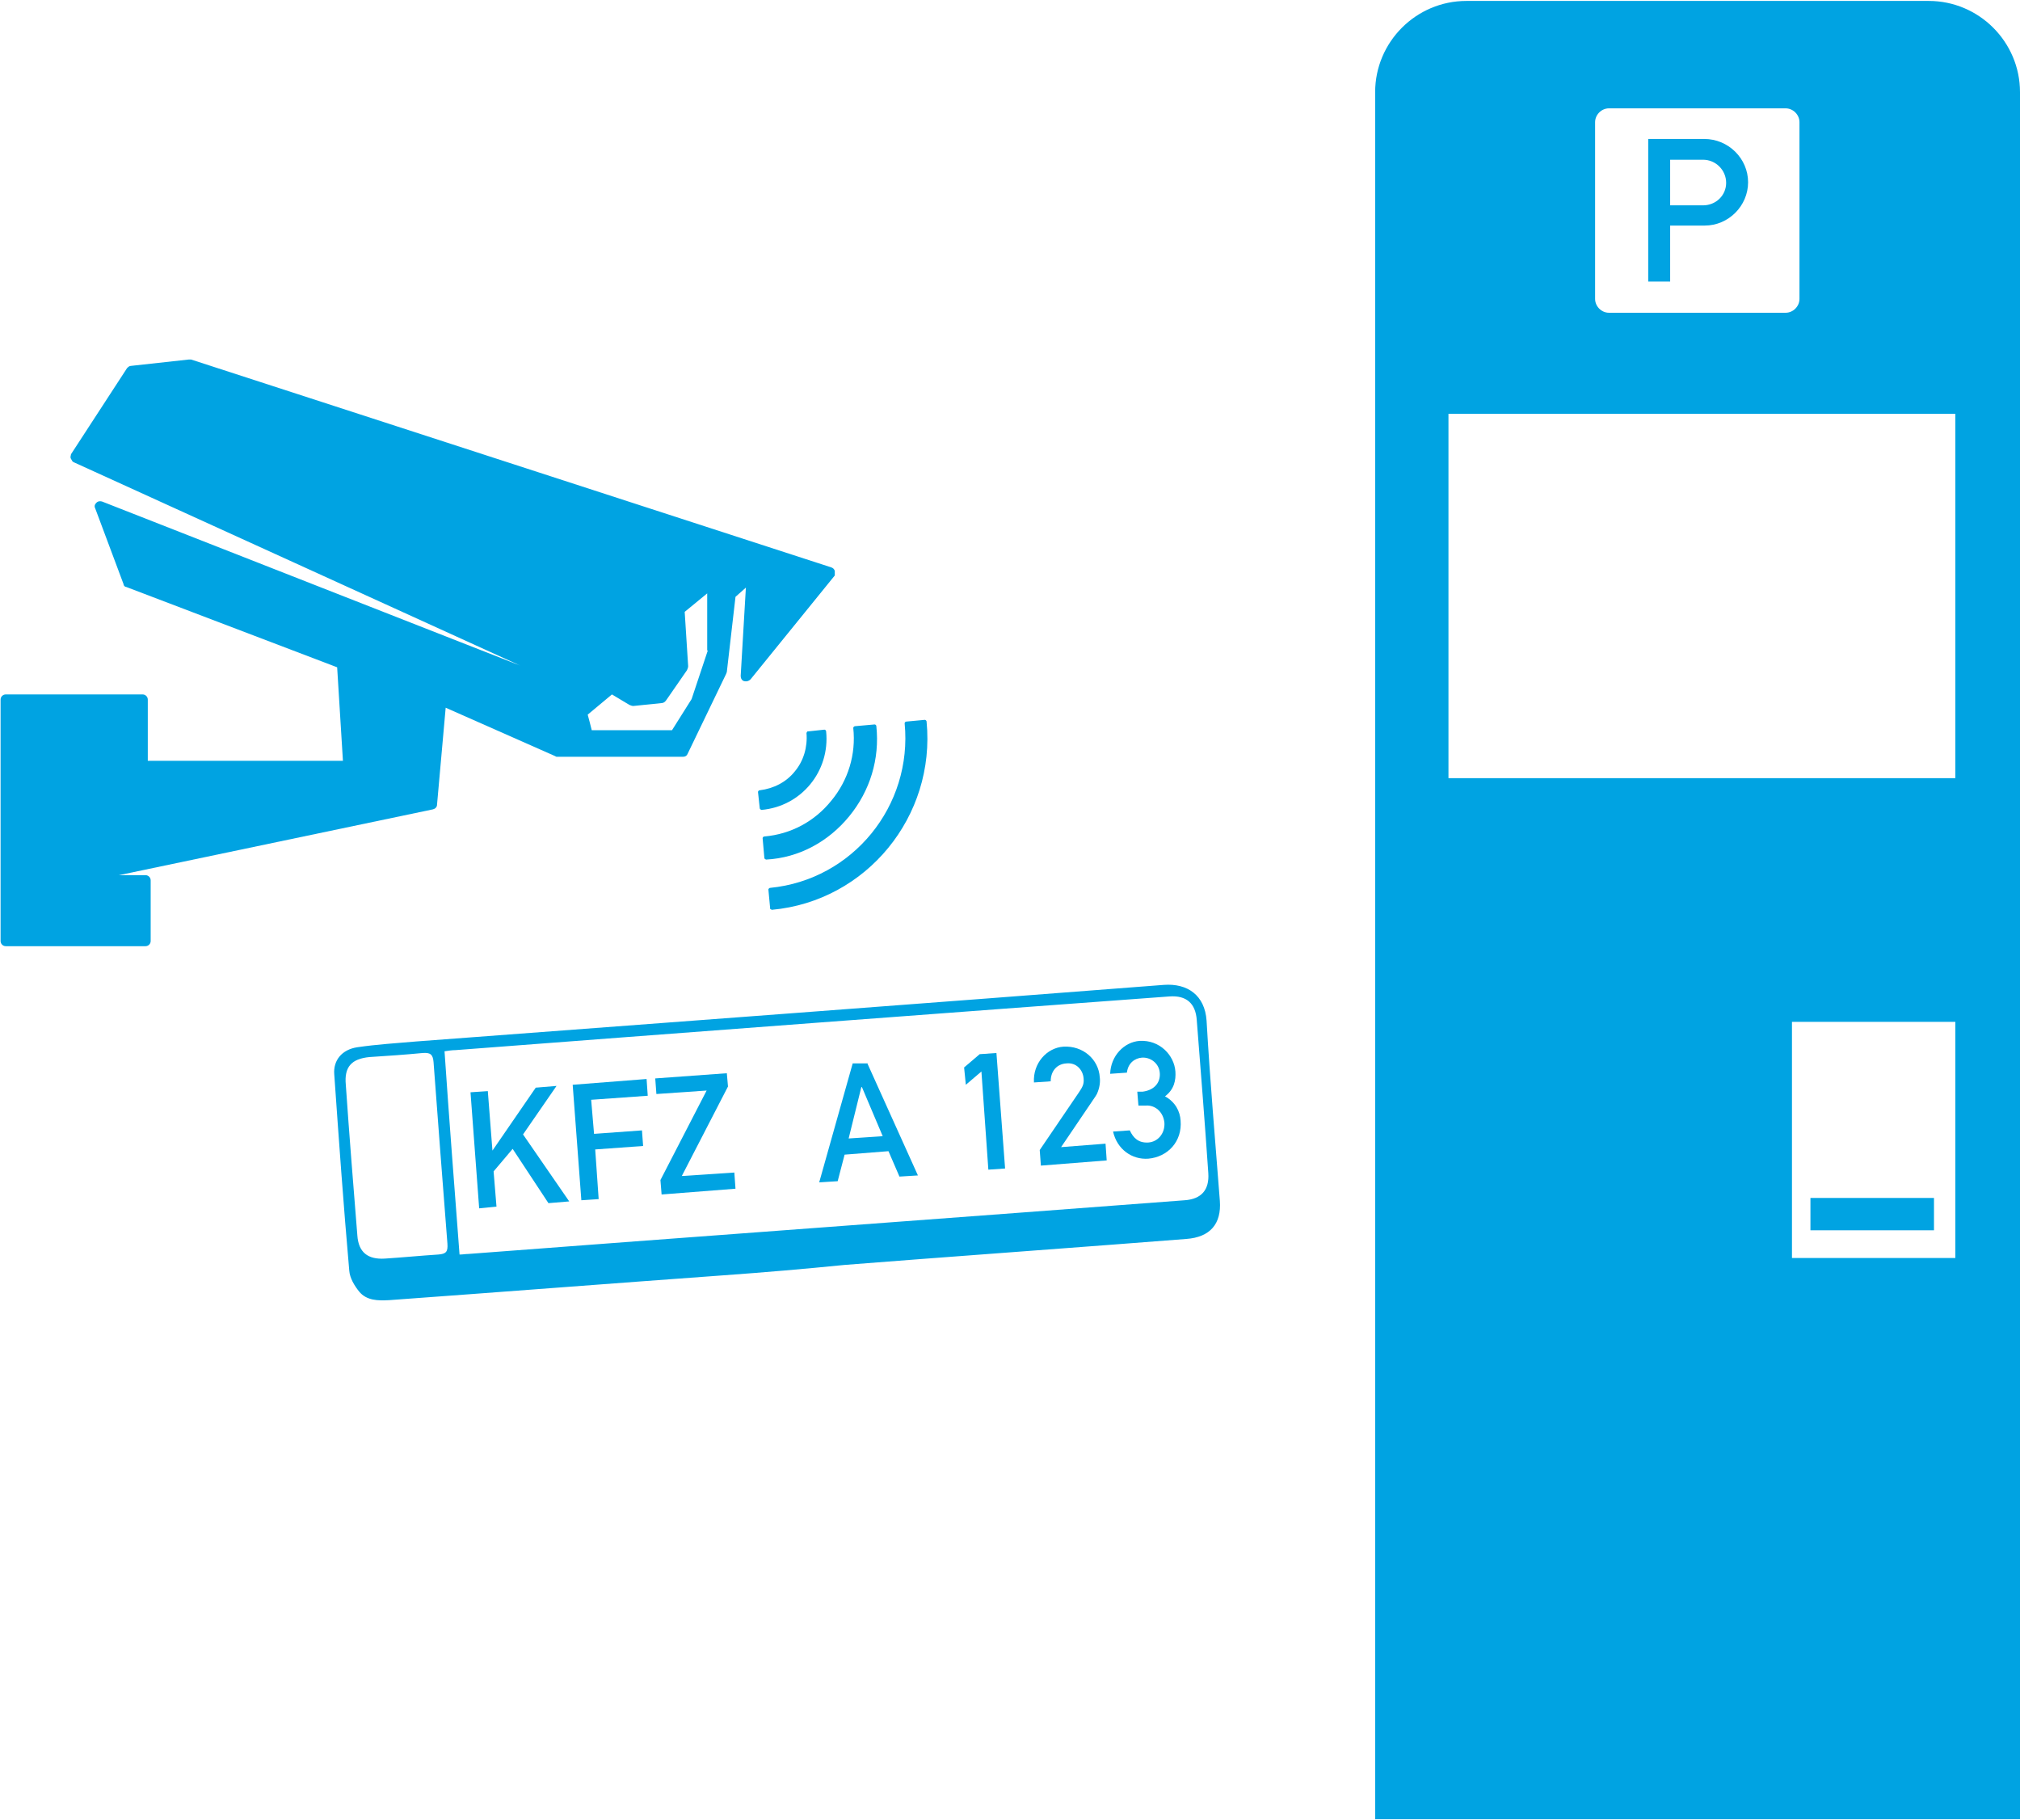 <?xml version="1.0" encoding="UTF-8"?>
<svg xmlns="http://www.w3.org/2000/svg" id="Ebene_1" data-name="Ebene 1" version="1.1" viewBox="0 0 349.9 314.9" width="111" height="100">
  <defs>
    <style>
      .cls-1 {
        fill: none;
      }

      .cls-1, .cls-2 {
        stroke-width: 0px;
      }

      .cls-2 {
        fill: #00a3e2;
      }
    </style>
  </defs>
  <polygon class="cls-2" points="84.5 188.8 85.3 199.1 85.3 199.1 92.8 188.2 96.4 187.9 90.6 196.3 98.6 207.9 95 208.2 88.8 198.8 85.5 202.7 86 208.8 83 209.1 81.5 189 84.5 188.8"/>
  <polygon class="cls-2" points="112 186.7 112.2 189.6 102.4 190.3 102.9 196.2 111.2 195.6 111.4 198.3 103.1 198.9 103.7 207.5 100.7 207.7 99.2 187.7 112 186.7"/>
  <polygon class="cls-2" points="125.9 185.7 126.1 188 118.1 203.5 127.2 202.9 127.4 205.7 114.6 206.7 114.4 204.2 122.4 188.7 113.7 189.3 113.5 186.6 125.9 185.7"/>
  <path class="cls-2" d="M150.2,183.9l8.8,19.5-3.2.2-1.9-4.4-7.6.6-1.2,4.6-3.2.2,5.8-20.6h2.5ZM147,197l5.9-.4-3.6-8.5h-.1l-2.2,8.9Z"/>
  <polygon class="cls-2" points="172.6 182.2 174.1 202.2 171.2 202.4 170 185.4 167.3 187.7 167 184.7 169.7 182.4 172.6 182.2"/>
  <path class="cls-2" d="M190.5,186.4c.1.8,0,1.8-.5,2.9-.2.4-.4.6-6.2,9.2l7.7-.6.2,2.9-11.4.9-.2-2.7,6.8-10c.6-.9.9-1.4.8-2.4-.1-1.4-1.2-2.8-3-2.6-1.6.1-2.7,1.3-2.7,3.1l-2.9.2c-.2-3.3,2.2-6,5.1-6.2,3.4-.2,6.1,2.2,6.3,5.3"/>
  <path class="cls-2" d="M203.6,185.4c.1,1.5-.2,3.1-1.8,4.3,1.8,1,2.6,2.6,2.7,4.2.3,3.6-2.2,6.3-5.6,6.6-2.8.2-5.4-1.6-6.1-4.7l2.9-.2c.6,1.3,1.5,2.2,3.2,2.1,1.6-.1,2.9-1.5,2.8-3.4-.2-2-1.7-3.1-3.2-3h-1.3c0,.1-.2-2.4-.2-2.4h.9c2.3-.3,3.1-1.8,3-3.2-.1-1.7-1.6-2.8-3.1-2.7-1.2.1-2.4.9-2.6,2.6l-2.9.2c.1-3.1,2.4-5.5,5.1-5.7,3.5-.2,6,2.5,6.2,5.3"/>
  <rect class="cls-1" width="349.9" height="314.9"/>
  <rect class="cls-2" x="313.6" y="207.3" width="21.4" height="5.6"/>
  <path class="cls-2" d="M338.7,217.7h-28.3v-40.9h28.3v40.9ZM338.7,134.6h-87.8v-63.1h87.8v63.1h0ZM311.7,51.6c0,1.3-1.1,2.4-2.4,2.4h-30.6c-1.3,0-2.4-1.1-2.4-2.4v-30.6c0-1.3,1.1-2.4,2.4-2.4h30.6c1.3,0,2.4,1.1,2.4,2.4v30.6ZM349.9,314.9V15.8c0-8.7-7.1-15.8-15.8-15.8h-80.1c-8.7,0-15.8,7.1-15.8,15.8v299.1h111.7Z"/>
  <path class="cls-2" d="M295,35.4h-5.7v-7.9h5.7c2.2,0,4,1.8,4,4s-1.8,3.9-4,3.9M295.2,23.9h-9.7v24.7h3.8v-9.7h6c4.1,0,7.5-3.4,7.5-7.5,0-4.1-3.4-7.5-7.6-7.5"/>
  <path class="cls-2" d="M144.6,98.7c-.1-.3-.3-.5-.6-.6L33.1,62.1c0,0-.3,0-.4,0l-10,1.1c-.3,0-.5.2-.7.4l-9.7,14.9c0,.2-.2.5,0,.8s.2.5.5.6l77.3,35.2-72.4-28.4c-.3-.1-.7-.1-1,.2s-.4.6-.2,1l4.9,13.1c0,.3.3.5.5.5l36.5,13.9,1,16.2H25.6v-10.6c0-.5-.4-.9-.9-.9H1c-.5,0-.9.4-.9.9v41.8c0,.5.4.9.9.9h24.2c.5,0,.9-.4.9-.9v-10.5c0-.5-.4-.9-.9-.9h-4.6l54.4-11.4c.4-.1.7-.4.7-.8l1.5-16.8,19,8.4c.1.1.2.1.4.1h21.7c.4,0,.7-.2.8-.5l6.7-13.9c0-.1.1-.2.1-.3l1.5-13,1.8-1.6-.9,15.3c0,.4.2.8.6.9.4.1.8,0,1.1-.3l14.6-18c0-.2,0-.5,0-.8ZM122.6,112.5l-2.8,8.4-3.4,5.4h-13.9c0-.1-.7-2.7-.7-2.7l4.2-3.5,3,1.8c.2.1.5.2.7.2l4.9-.5c.3,0,.6-.2.8-.5l3.6-5.2c.1-.2.2-.5.2-.7l-.6-9.4,3.9-3.2v9.9h.1Z"/>
  <path class="cls-2" d="M160.5,124.8q0-.1-.1-.2t-.2-.1l-3.2.3c-.2,0-.3.2-.3.3,1.4,14.3-9,27.1-23.3,28.5q-.1,0-.2.1-.1.1-.1.2l.3,3.2c0,.1,0,.2.1.2s.1.1.2.1h0c16.4-1.5,28.4-16.2,26.8-32.6"/>
  <path class="cls-2" d="M147.1,141.2c3.6-4.4,5.3-9.9,4.7-15.6,0-.2-.2-.3-.3-.3l-3.4.3q-.1,0-.2.1t-.1.2c.5,4.6-.9,9.1-3.8,12.6-2.9,3.6-7,5.8-11.6,6.2-.2,0-.3.2-.3.3l.3,3.4q0,.1.1.2c.1,0,.1.1.2.1h0c5.7-.3,10.8-3.1,14.4-7.5"/>
  <path class="cls-2" d="M143.1,126.5c0-.2-.2-.3-.3-.3l-2.8.3c-.1,0-.2,0-.2.1q-.1.1-.1.2c.2,2.4-.5,4.8-2,6.6-1.5,1.9-3.7,3-6.1,3.3-.2,0-.3.2-.3.3l.3,2.8q0,.1.1.2c.1,0,.1.1.2.1h0c6.9-.6,11.9-6.7,11.2-13.6"/>
  <path class="cls-2" d="M125.3,220.7c-19.3,1.4-38.6,2.9-57.9,4.3-1.9.1-3.9.1-5.2-1.5-.8-1-1.6-2.3-1.7-3.6-1-11.3-1.8-22.6-2.6-34-.2-2.4,1.3-4.3,4-4.7,3.4-.5,6.8-.7,10.2-1,35.9-2.7,93.6-7,129.5-9.8,4.1-.3,7.1,1.8,7.4,6.2.6,10.4,1.5,20.8,2.3,31.2.3,4-1.7,6.3-5.8,6.6-12.5,1-46.7,3.5-59.2,4.5-7,.7-14,1.3-21,1.8h0M79.6,217.1c.6,0,1-.1,1.5-.1,34.1-2.6,90-6.7,124.1-9.3,2.9-.2,4.3-1.8,4.1-4.7-.6-8.8-1.3-17.6-2-26.5-.2-2.9-1.8-4.3-4.7-4.1-34,2.5-89.8,6.7-123.7,9.3-.6,0-1.2.1-1.9.2.8,11.8,1.7,23.3,2.6,35.2M76.3,199.7h0c-.4-5.3-.8-10.6-1.2-15.9-.1-1.4-.6-1.7-1.9-1.6-3.1.3-6.1.5-9.2.7-3.1.3-4.4,1.7-4.1,4.8.6,8.7,1.3,17.4,2,26.1.2,2.9,1.8,4.2,4.8,4,3.1-.2,6.1-.5,9.2-.7,1.4-.1,1.7-.5,1.6-1.9-.4-5-.8-10.3-1.2-15.5"/>
</svg>
